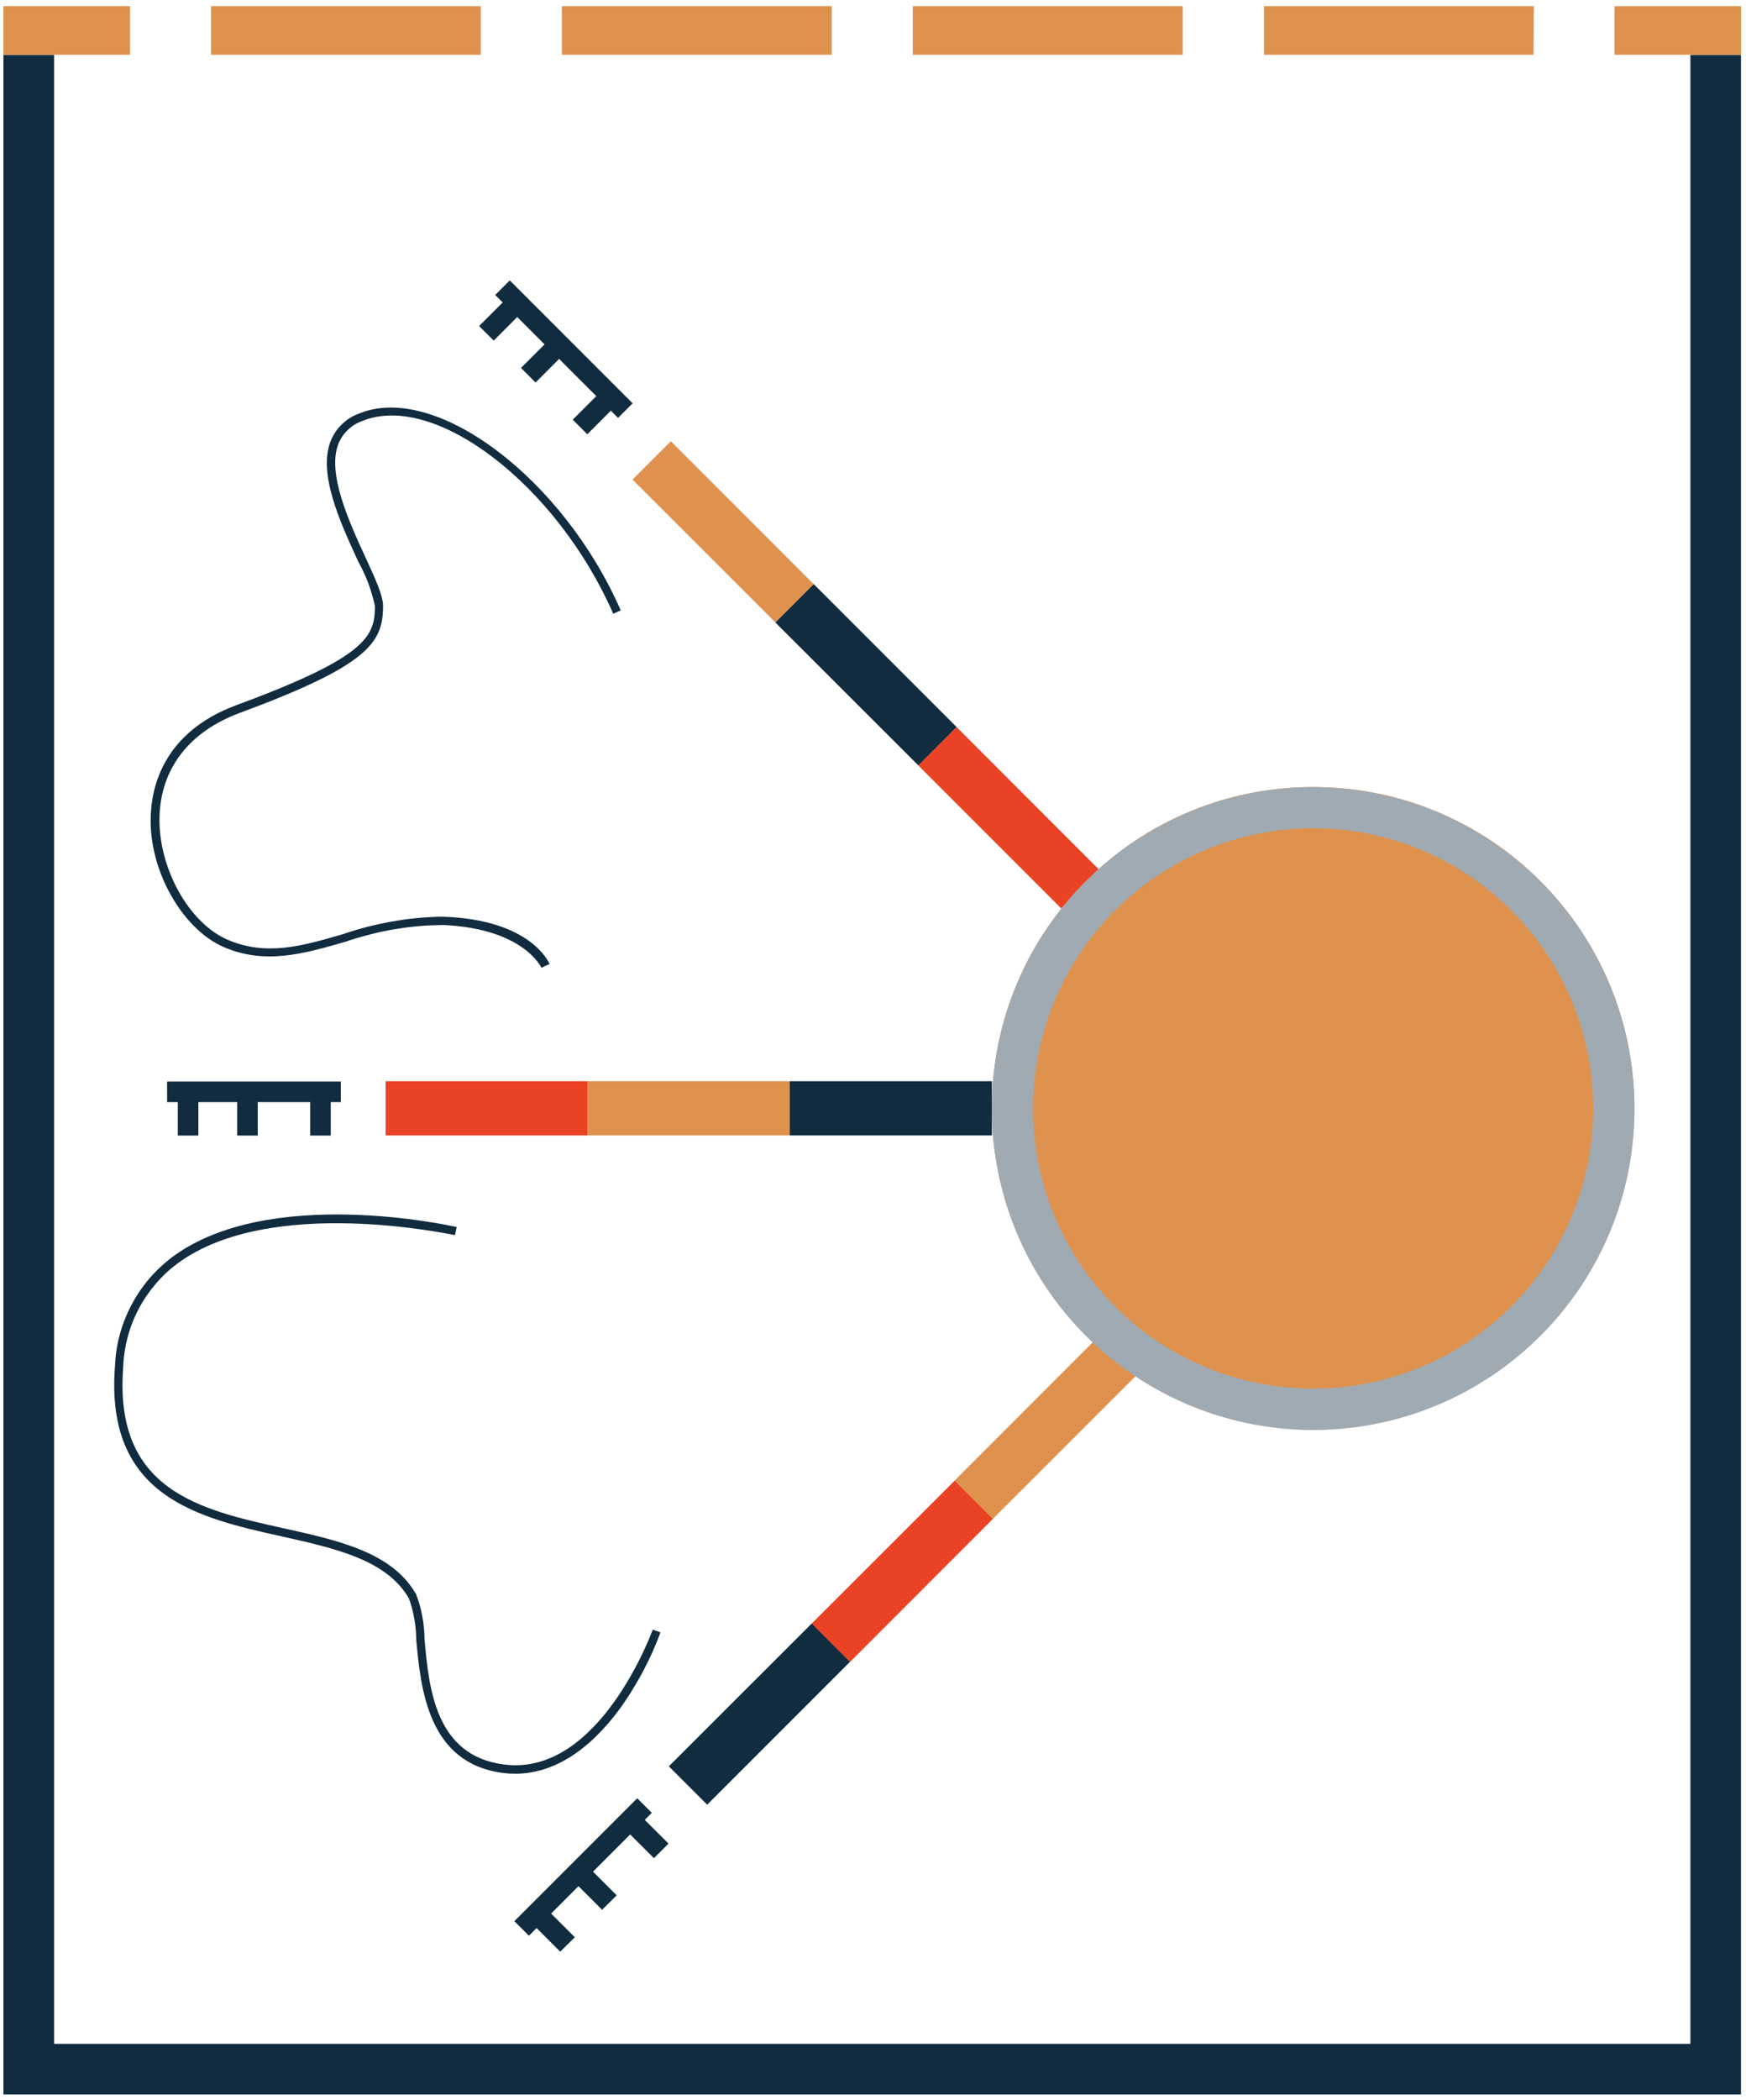 <svg xmlns="http://www.w3.org/2000/svg" viewBox="0 0 163 196" width="163" height="196"><title>ICONS_Colours_Outline_STEP-4-svg</title><style> tspan { white-space:pre } .shp0 { fill: #de924d } .shp1 { fill: #112b3f } .shp2 { fill: #e94224 } .shp3 { fill: #a0aab3 } </style><path id="Layer" class="shp0" d="M62.63 41.18L75.97 54.53L72.4 58.1L59.05 44.76L62.63 41.18Z"></path><path id="Layer" class="shp1" d="M75.97 54.52L89.31 67.86L85.74 71.44L72.39 58.1L75.97 54.52Z"></path><path id="Layer" class="shp2" d="M89.31 67.86L102.65 81.21L99.08 84.79L85.73 71.44L89.31 67.86Z"></path><path id="Layer" class="shp1" d="M46.23 27.53L47.59 26.17L59.06 37.64L57.7 39L46.23 27.53Z"></path><path id="Layer" class="shp1" d="M53.47 39.17L56.35 36.29L57.71 37.64L54.83 40.53L53.47 39.17Z"></path><path id="Layer" class="shp1" d="M48.64 34.34L51.52 31.46L52.88 32.81L50 35.7L48.64 34.34Z"></path><path id="Layer" class="shp1" d="M44.73 30.43L47.61 27.55L48.97 28.9L46.09 31.79L44.73 30.43Z"></path><path id="Layer" class="shp2" d="M36 100.91L54.87 100.91L54.87 105.97L36 105.97L36 100.91Z"></path><path id="Layer" class="shp0" d="M54.87 100.91L73.74 100.91L73.74 105.97L54.87 105.97L54.87 100.91Z"></path><path id="Layer" class="shp1" d="M73.73 100.91L92.6 100.91L92.6 105.97L73.73 105.97L73.73 100.91Z"></path><path id="Layer" class="shp1" d="M15.6 100.94L31.82 100.94L31.82 102.86L15.6 102.86L15.6 100.94Z"></path><path id="Layer" class="shp1" d="M28.96 101.9L30.88 101.9L30.88 105.98L28.96 105.98L28.96 101.9Z"></path><path id="Layer" class="shp1" d="M22.14 101.9L24.06 101.9L24.06 105.98L22.14 105.98L22.14 101.9Z"></path><path id="Layer" class="shp1" d="M16.6 101.9L18.52 101.9L18.52 105.98L16.6 105.98L16.6 101.9Z"></path><path id="Layer" class="shp1" d="M62.44 164.85L75.79 151.51L79.36 155.09L66.02 168.43L62.44 164.85Z"></path><path id="Layer" class="shp2" d="M75.78 151.52L89.13 138.18L92.7 141.75L79.36 155.1L75.78 151.52Z"></path><path id="Layer" class="shp0" d="M89.12 138.18L102.46 124.83L106.04 128.41L92.69 141.75L89.12 138.18Z"></path><path id="Layer" class="shp1" d="M48.02 179.3L59.49 167.83L60.85 169.19L49.38 180.66L48.02 179.3Z"></path><path id="Layer" class="shp1" d="M58.16 170.54L59.52 169.18L62.41 172.06L61.05 173.42L58.16 170.54Z"></path><path id="Layer" class="shp1" d="M53.33 175.36L54.68 174L57.57 176.89L56.21 178.24L53.33 175.36Z"></path><path id="Layer" class="shp1" d="M49.42 179.27L50.77 177.91L53.66 180.8L52.3 182.15L49.42 179.27Z"></path><path id="Layer" class="shp1" d="M50.55 90.33C50.55 90.33 48.92 86.66 41.37 86.33C40.6 86.34 39.82 86.37 39.05 86.44C38.28 86.51 37.51 86.61 36.75 86.74C35.98 86.87 35.23 87.03 34.48 87.23C33.73 87.42 32.98 87.64 32.25 87.89C28.39 89.01 24.75 90.06 20.89 88.39C17.03 86.72 13.89 81.24 14.07 76.2C14.15 73.4 15.28 68.33 22.07 65.81C34.34 61.29 35 59.35 35 56.55C34.92 56.18 34.83 55.82 34.72 55.46C34.62 55.1 34.5 54.75 34.37 54.4C34.23 54.05 34.09 53.7 33.93 53.36C33.77 53.02 33.6 52.69 33.42 52.36C31.75 48.72 29.66 44.2 30.88 41.13C31 40.84 31.15 40.56 31.33 40.29C31.51 40.03 31.72 39.79 31.95 39.57C32.18 39.35 32.43 39.16 32.7 38.99C32.97 38.82 33.26 38.69 33.56 38.58C40.68 35.7 52.56 44.64 57.95 56.97L57.25 57.28C51.99 45.28 40.62 36.55 33.85 39.28C33.6 39.37 33.36 39.48 33.13 39.62C32.9 39.75 32.69 39.92 32.5 40.1C32.3 40.28 32.13 40.48 31.98 40.7C31.83 40.92 31.7 41.15 31.6 41.4C30.5 44.17 32.6 48.71 34.12 52.02C35.04 54.02 35.76 55.58 35.76 56.54C35.76 59.97 34.46 62.07 22.37 66.54C17.66 68.29 15.01 71.73 14.89 76.23C14.77 80.98 17.61 86.13 21.24 87.7C24.87 89.27 28.24 88.29 32.09 87.16C32.79 86.92 33.5 86.71 34.21 86.52C34.93 86.34 35.65 86.18 36.38 86.04C37.1 85.91 37.83 85.8 38.57 85.72C39.3 85.64 40.04 85.59 40.78 85.56C41 85.56 41.22 85.56 41.44 85.56C49.54 85.85 51.24 89.81 51.31 89.98L50.6 90.27L50.96 90.12L50.55 90.33Z"></path><path id="Layer" class="shp1" d="M48.1 165.54C48 165.54 47.91 165.54 47.81 165.53C47.72 165.53 47.62 165.53 47.53 165.52C47.43 165.51 47.34 165.51 47.24 165.5C47.15 165.49 47.05 165.48 46.96 165.47C39.96 164.57 39.28 157.63 38.86 153.04C38.86 152.71 38.84 152.39 38.81 152.06C38.78 151.73 38.74 151.41 38.68 151.09C38.62 150.76 38.55 150.44 38.47 150.13C38.39 149.81 38.29 149.5 38.18 149.19C36.11 145.58 31.32 144.51 26.25 143.38C18.55 141.66 9.81 139.71 10.73 127.56C10.77 126.56 10.91 125.57 11.17 124.6C11.43 123.64 11.79 122.7 12.26 121.82C12.72 120.93 13.28 120.1 13.93 119.34C14.58 118.58 15.31 117.9 16.11 117.3C25.11 110.65 41.93 114.36 42.64 114.52L42.47 115.27C42.3 115.27 25.28 111.48 16.57 117.92C15.81 118.48 15.12 119.13 14.51 119.85C13.9 120.57 13.37 121.35 12.93 122.19C12.49 123.03 12.15 123.91 11.91 124.83C11.67 125.74 11.53 126.68 11.5 127.62C10.63 139.11 18.66 140.9 26.42 142.62C31.66 143.78 36.6 144.88 38.84 148.78C38.97 149.11 39.08 149.45 39.18 149.79C39.27 150.13 39.36 150.48 39.42 150.83C39.49 151.18 39.54 151.53 39.57 151.89C39.61 152.24 39.63 152.59 39.63 152.95C40.04 157.56 40.63 163.87 47.06 164.68C55.94 165.84 60.89 152.23 60.94 152.09L61.66 152.35C61.43 152.97 61.18 153.58 60.91 154.19C60.64 154.79 60.35 155.38 60.04 155.97C59.73 156.55 59.4 157.13 59.05 157.69C58.71 158.26 58.34 158.81 57.96 159.35C55 163.41 51.64 165.54 48.1 165.54Z"></path><path id="Layer" class="shp0" d="M122.59 133.43C106.01 133.43 92.6 120.02 92.6 103.44C92.6 86.86 106.01 73.45 122.59 73.45C139.17 73.45 152.58 86.86 152.58 103.44C152.58 120.02 139.17 133.43 122.59 133.43Z"></path><path id="Layer" fill-rule="evenodd" class="shp3" d="M122.59 73.46C126.53 73.46 130.43 74.24 134.07 75.74C137.71 77.25 141.02 79.46 143.8 82.25C146.59 85.03 148.8 88.34 150.31 91.98C151.81 95.62 152.59 99.52 152.59 103.46C152.59 115.59 145.28 126.53 134.07 131.18C122.86 135.82 109.96 133.25 101.38 124.67C92.8 116.09 90.23 103.19 94.87 91.98C99.52 80.77 110.46 73.46 122.59 73.46ZM122.59 77.3C119.16 77.3 115.76 77.98 112.59 79.3C109.42 80.61 106.54 82.54 104.11 84.96C101.68 87.39 99.76 90.27 98.44 93.44C97.13 96.61 96.45 100.01 96.44 103.44C96.44 114.02 102.8 123.56 112.58 127.61C122.35 131.66 133.6 129.42 141.08 121.94C148.56 114.47 150.8 103.22 146.75 93.45C142.7 83.67 133.17 77.3 122.59 77.3Z"></path><path id="Layer" class="shp1" d="M162.53 195.48L0.32 195.48L0.32 5.12L5.05 5.12L5.05 190.75L157.81 190.75L157.81 5.12L162.53 5.12L162.53 195.48L162.53 195.48Z"></path><path id="Layer" class="shp0" d="M0.32 0.57L12.14 0.57L12.14 5.11L0.32 5.11L0.32 0.57Z"></path><path id="Layer" class="shp0" d="M143.16 5.11L118 5.11L118 0.57L143.2 0.57L143.16 5.11ZM110.41 5.11L85.21 5.11L85.21 0.57L110.41 0.57L110.41 5.11ZM77.65 5.11L52.45 5.11L52.45 0.57L77.65 0.57L77.65 5.11ZM44.89 5.11L19.7 5.11L19.7 0.57L44.89 0.57L44.89 5.11Z"></path><path id="Layer" class="shp0" d="M150.72 0.57L162.54 0.57L162.54 5.11L150.72 5.11L150.72 0.57Z"></path></svg>